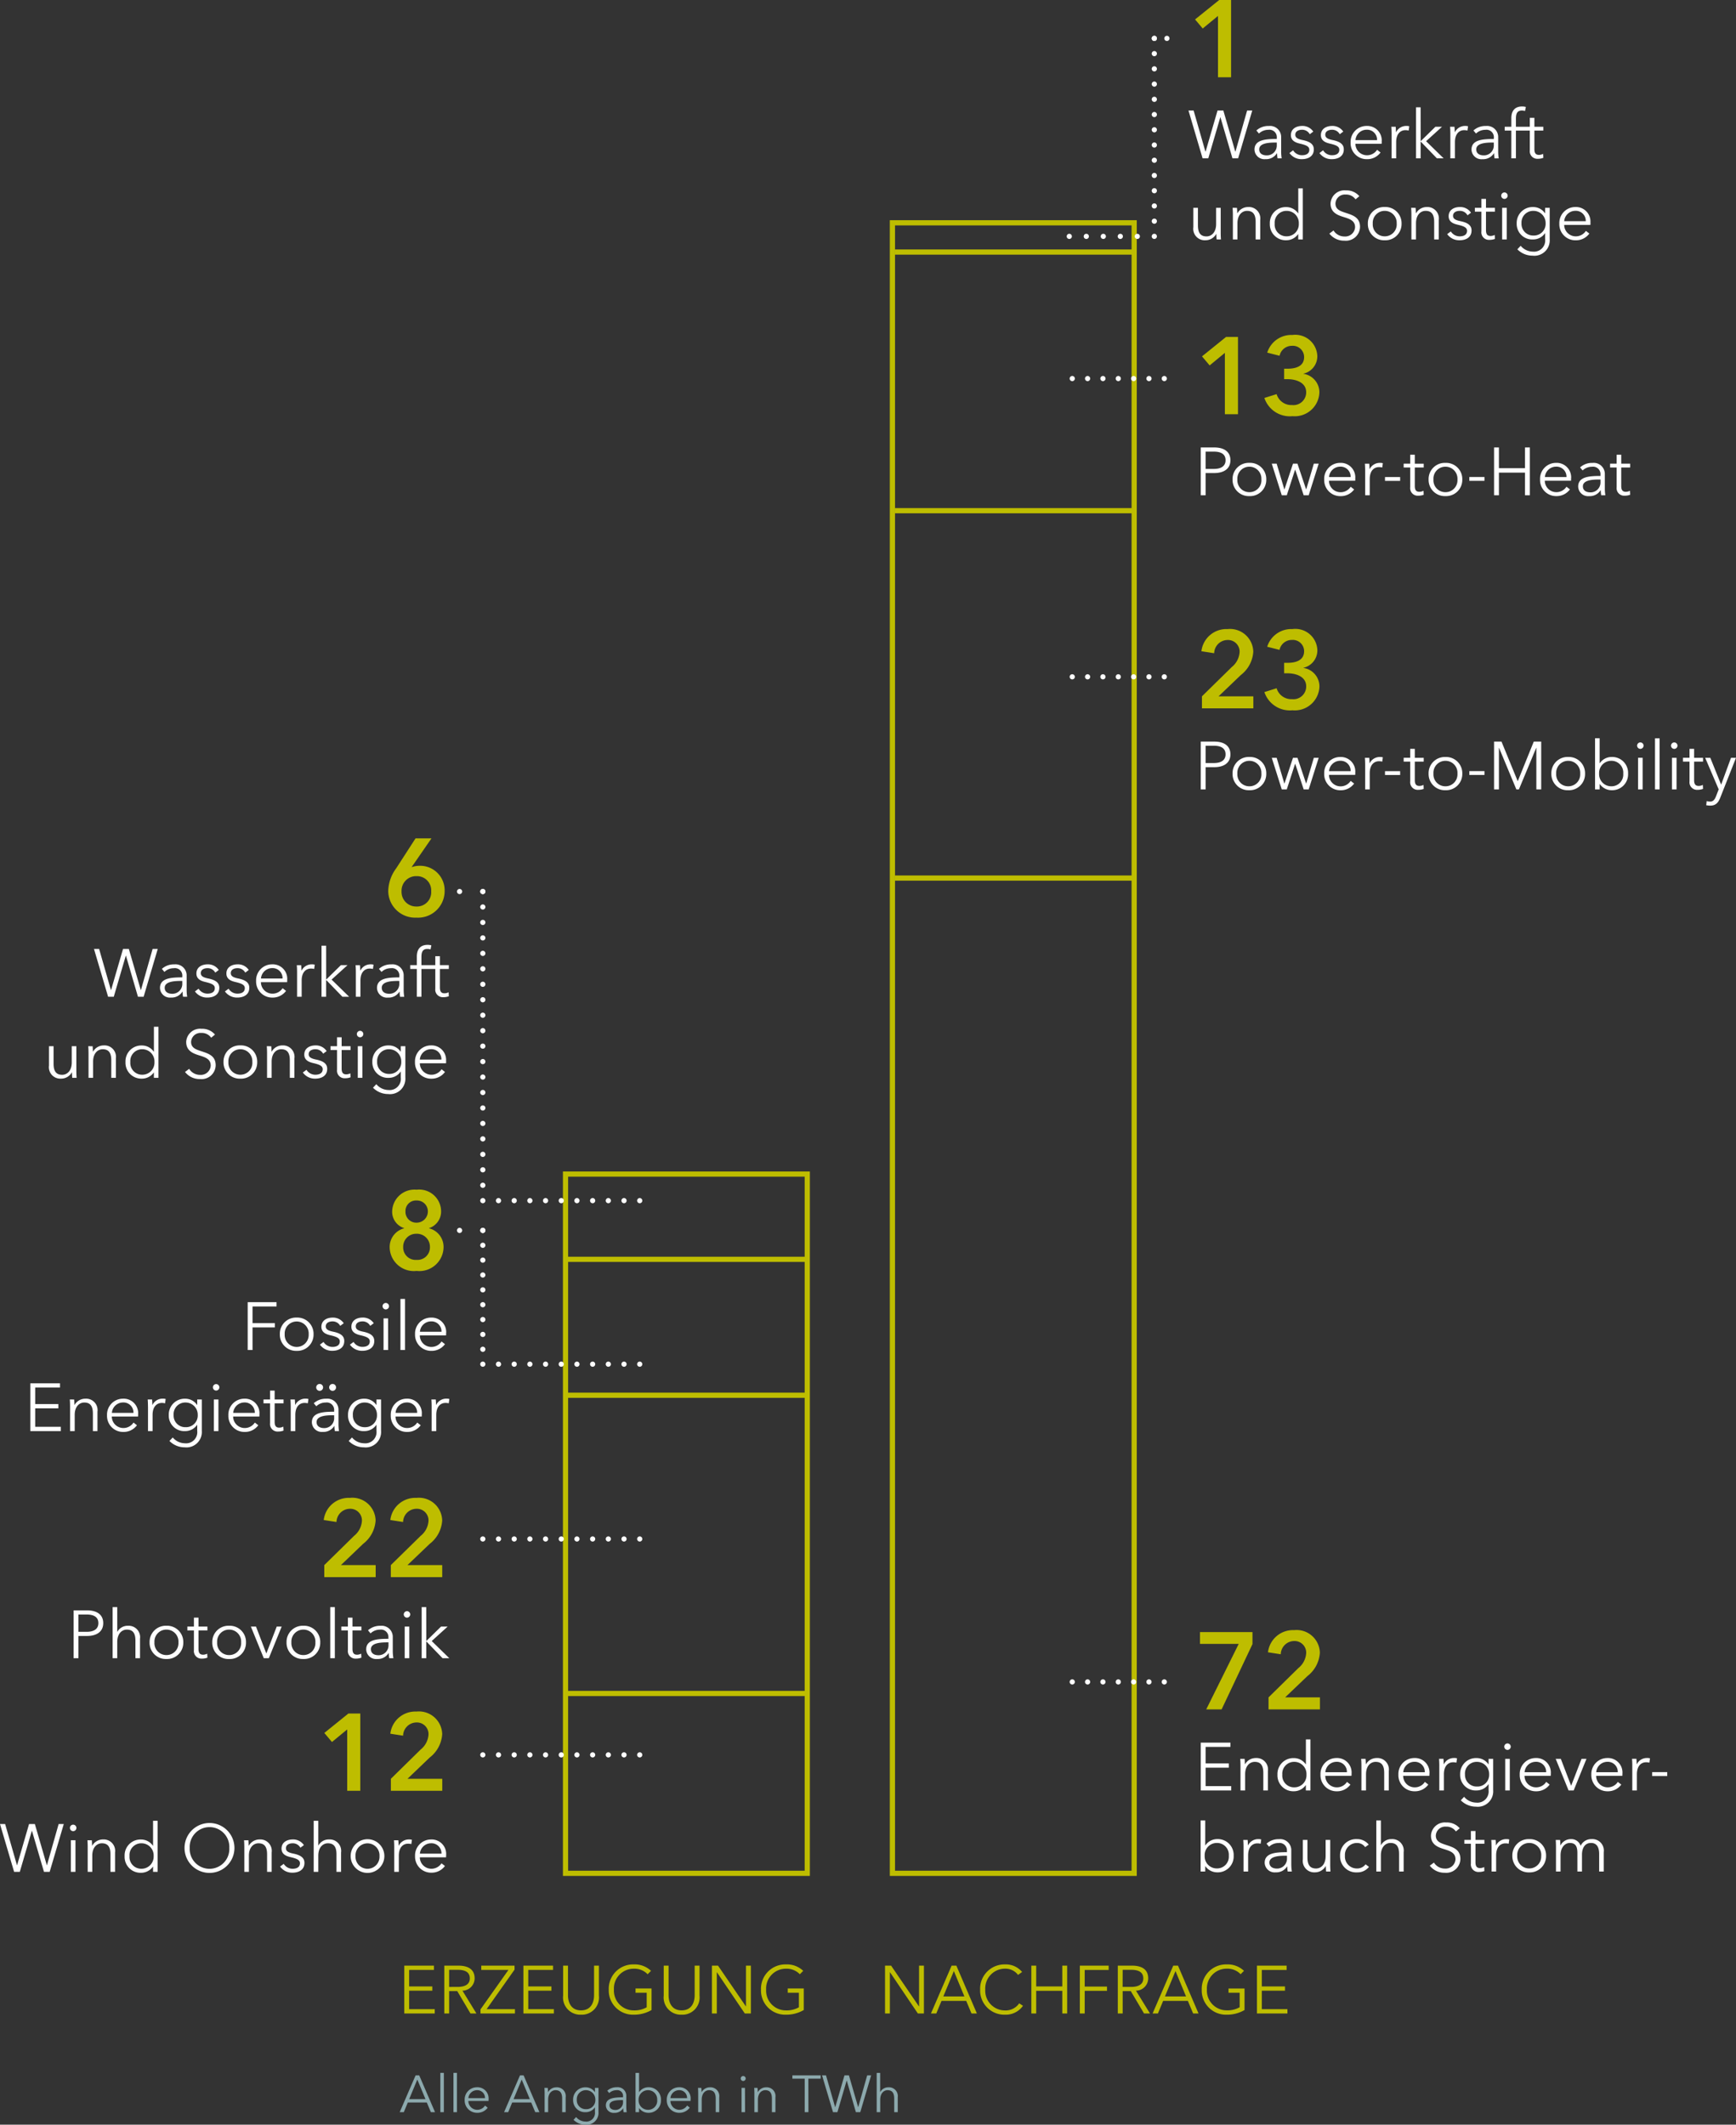 <svg xmlns="http://www.w3.org/2000/svg" xmlns:xlink="http://www.w3.org/1999/xlink" width="166.973" height="204.343" viewBox="0 0 166.973 204.343">
  <rect x="0" y="0" width="166.973" height="204.343" fill="#333333" stroke="none"/>
  <defs>
    <clipPath id="clip-path">
      <path id="Pfad_1250" data-name="Pfad 1250" d="M0,0H166.973V-204.343H0Z" fill="none"/>
    </clipPath>
  </defs>
  <g id="Gruppe_890" data-name="Gruppe 890" transform="translate(0 204.343)">
    <g id="Gruppe_850" data-name="Gruppe 850" clip-path="url(#clip-path)">
      <g id="Gruppe_837" data-name="Gruppe 837" transform="translate(39.223 -2.13)">
        <path id="Pfad_1237" data-name="Pfad 1237" d="M0,0H1.83l.39.93h.4L1.1-2.609H.75L-.78.93h.395ZM.915-2.21,1.7-.329H.135Zm2.554-.64H3.13V.93h.339Zm1.26,0H4.39V.93h.339Zm1.1,2.431a.83.83,0,0,1,.821-.766.738.738,0,0,1,.775.766ZM7.77-.31A1.072,1.072,0,0,0,6.65-1.469,1.181,1.181,0,0,0,5.47-.24,1.188,1.188,0,0,0,6.68.99,1.22,1.22,0,0,0,7.685.5L7.43.295A.887.887,0,0,1,6.68.7.854.854,0,0,1,5.825-.15H7.764A1.566,1.566,0,0,0,7.77-.31M10.04,0h1.83l.39.93h.4L11.14-2.609h-.35L9.26.93h.395Zm.915-2.21.78,1.881h-1.56Zm2.185.8c.015.16.02.39.02.515V.93H13.5V-.27c0-.625.351-.915.711-.915.49,0,.635.33.635.82V.93h.339V-.5a.846.846,0,0,0-.889-.964.914.914,0,0,0-.8.459h-.009c0-.1-.01-.275-.02-.4Zm2.8,3.071a1.578,1.578,0,0,0,1.125.469A1.138,1.138,0,0,0,18.339.91V-1.41H18V-1h-.01a1.049,1.049,0,0,0-.885-.464A1.173,1.173,0,0,0,15.9-.26,1.146,1.146,0,0,0,17.1.93,1.065,1.065,0,0,0,17.99.471H18V.91a.83.83,0,0,1-.915.921A1.186,1.186,0,0,1,16.19,1.4ZM16.254-.27a.864.864,0,0,1,.886-.915.9.9,0,0,1,.9.915.867.867,0,0,1-.9.911.861.861,0,0,1-.886-.911M20.7-.5c-.855,0-1.65.064-1.65.784a.734.734,0,0,0,.81.71.942.942,0,0,0,.85-.439h.01a2.332,2.332,0,0,0,.035.379h.3a3.207,3.207,0,0,1-.04-.525V-.619a.82.82,0,0,0-.909-.85,1.309,1.309,0,0,0-.92.334l.189.225a1,1,0,0,1,.7-.275.548.548,0,0,1,.625.606Zm0,.264v.175a.731.731,0,0,1-.75.776C19.685.711,19.4.6,19.4.265c0-.445.646-.5,1.2-.5Zm1.554.776A1.083,1.083,0,0,0,23.14.99,1.175,1.175,0,0,0,24.349-.24,1.175,1.175,0,0,0,23.14-1.469,1.064,1.064,0,0,0,22.254-1h-.01V-2.849h-.339V.93h.339V.536ZM23.99-.24A.868.868,0,0,1,23.1.7a.9.9,0,0,1-.9-.941.9.9,0,0,1,.9-.945.872.872,0,0,1,.885.945m1.279-.179a.829.829,0,0,1,.821-.766.738.738,0,0,1,.775.766Zm1.94.109A1.071,1.071,0,0,0,26.09-1.469,1.18,1.18,0,0,0,24.91-.24,1.187,1.187,0,0,0,26.12.99a1.217,1.217,0,0,0,1-.5l-.254-.2A.887.887,0,0,1,26.12.7a.855.855,0,0,1-.856-.851H27.2c0-.06,0-.115,0-.16m.711-1.1c.015.16.02.39.02.515V.93h.339V-.27c0-.625.35-.915.711-.915.49,0,.635.33.635.82V.93h.339V-.5a.846.846,0,0,0-.889-.964.913.913,0,0,0-.8.459h-.01c0-.1-.01-.275-.02-.4Zm4.519,0H32.1V.93h.339Zm.07-.9a.242.242,0,0,0-.239-.239.242.242,0,0,0-.24.239.243.243,0,0,0,.24.24.243.243,0,0,0,.239-.24m.816.9c.015.16.02.39.02.515V.93h.339V-.27c0-.625.35-.915.711-.915.49,0,.635.33.635.82V.93h.339V-.5a.846.846,0,0,0-.889-.964.912.912,0,0,0-.8.459h-.01c0-.1-.01-.275-.02-.4Zm5.209-.88h1.185v-.319H36.99v.319h1.185V.93h.359Zm1.7-.319h-.38L40.9.93h.42l.89-3.04h.01L43.1.93h.42l1.045-3.539h-.38L43.324.436h-.01L42.43-2.609H42L41.115.436H41.1Zm5.209,1.584V-2.849H45.1V.93h.339V-.27c0-.625.35-.915.711-.915.49,0,.635.33.635.82V.93h.339V-.5a.846.846,0,0,0-.889-.964.87.87,0,0,0-.786.444Z" fill="#8ca9ad"/>
      </g>
      <g id="Gruppe_838" data-name="Gruppe 838" transform="translate(7.369 -100.681)">
        <path id="Pfad_1238" data-name="Pfad 1238" d="M0,0C-.019-.208-.026-.507-.026-.669V-3.041H-.467v1.559c0,.813-.455,1.19-.923,1.19-.637,0-.826-.429-.826-1.065V-3.041h-.441v1.866A1.1,1.1,0,0,0-1.5.078a1.185,1.185,0,0,0,1.04-.6h.013c0,.129.013.357.026.519ZM1.119-3.041c.019.208.026.507.026.669V0h.441V-1.56c0-.812.455-1.189.923-1.189.637,0,.826.429.826,1.066V0h.441V-1.865A1.1,1.1,0,0,0,2.619-3.118a1.185,1.185,0,0,0-1.04.6H1.566c0-.13-.013-.358-.026-.52Zm6.3,2.528h.013V0h.441V-4.912H7.435v2.4H7.422a1.382,1.382,0,0,0-1.151-.6A1.527,1.527,0,0,0,4.7-1.521,1.528,1.528,0,0,0,6.271.078,1.4,1.4,0,0,0,7.422-.513M5.166-1.52A1.134,1.134,0,0,1,6.317-2.749,1.168,1.168,0,0,1,7.487-1.52,1.163,1.163,0,0,1,6.317-.3,1.128,1.128,0,0,1,5.166-1.52m8.143-2.639a1.6,1.6,0,0,0-1.3-.558,1.332,1.332,0,0,0-1.469,1.266c0,.832.623,1.1,1.235,1.287.585.182,1.124.345,1.124.988a.949.949,0,0,1-1.02.891,1.221,1.221,0,0,1-1.053-.579l-.4.3a1.776,1.776,0,0,0,1.449.682,1.358,1.358,0,0,0,1.5-1.325c0-.923-.714-1.131-1.364-1.346-.514-.169-1-.318-1-.9a.906.906,0,0,1,.982-.865,1.1,1.1,0,0,1,.949.462ZM17.37-1.52a1.559,1.559,0,0,0-1.624-1.6,1.558,1.558,0,0,0-1.618,1.6,1.558,1.558,0,0,0,1.618,1.6,1.559,1.559,0,0,0,1.624-1.6m-.467,0A1.144,1.144,0,0,1,15.746-.3,1.143,1.143,0,0,1,14.6-1.52a1.148,1.148,0,0,1,1.15-1.229A1.149,1.149,0,0,1,16.9-1.52m1.391-1.521c.019.208.026.507.026.669V0h.441V-1.56c0-.812.455-1.189.923-1.189.637,0,.826.429.826,1.066V0h.441V-1.865A1.1,1.1,0,0,0,19.8-3.118a1.185,1.185,0,0,0-1.04.6h-.013c0-.13-.013-.358-.026-.52Zm5.757.468a1.241,1.241,0,0,0-1.066-.545c-.552,0-1.084.265-1.084.883,0,.578.512.734.87.819.579.136.9.266.9.585,0,.4-.338.533-.715.533a1,1,0,0,1-.845-.475l-.35.26a1.419,1.419,0,0,0,1.2.591c.56,0,1.144-.246,1.144-.942,0-.474-.337-.741-1.053-.89-.5-.1-.728-.234-.728-.52,0-.338.325-.475.644-.475a.827.827,0,0,1,.748.429Zm2.3-.468h-.858V-3.9h-.441v.857h-.63v.37h.63v1.9a.724.724,0,0,0,.779.812,1.415,1.415,0,0,0,.52-.091l-.019-.383a.9.9,0,0,1-.384.1c-.266,0-.455-.1-.455-.559V-2.671h.858Zm1.137,0h-.441V0h.441Zm.091-1.17a.315.315,0,0,0-.311-.311.316.316,0,0,0-.312.311.316.316,0,0,0,.312.312.315.315,0,0,0,.311-.312m.93,5.16a2.045,2.045,0,0,0,1.462.611,1.48,1.48,0,0,0,1.65-1.586V-3.041H31.18v.526h-.013a1.362,1.362,0,0,0-1.15-.6,1.525,1.525,0,0,0-1.573,1.572A1.491,1.491,0,0,0,30.017,0a1.381,1.381,0,0,0,1.15-.6h.013v.571a1.078,1.078,0,0,1-1.189,1.2,1.544,1.544,0,0,1-1.164-.56Zm.4-2.508a1.122,1.122,0,0,1,1.15-1.19,1.169,1.169,0,0,1,1.17,1.19,1.126,1.126,0,0,1-1.17,1.183,1.117,1.117,0,0,1-1.15-1.183m4.107-.195a1.077,1.077,0,0,1,1.066-1,.959.959,0,0,1,1.007,1Zm2.521.143a1.393,1.393,0,0,0-1.455-1.507,1.535,1.535,0,0,0-1.534,1.6,1.544,1.544,0,0,0,1.573,1.6A1.585,1.585,0,0,0,35.43-.565L35.1-.825a1.153,1.153,0,0,1-.975.527A1.11,1.11,0,0,1,33.012-1.4h2.521c.007-.077.007-.149.007-.207" fill="#fff"/>
      </g>
      <g id="Gruppe_839" data-name="Gruppe 839" transform="translate(9.533 -113.079)">
        <path id="Pfad_1239" data-name="Pfad 1239" d="M0,0H-.494L.864,4.6H1.41L2.567.649H2.58L3.736,4.6h.546L5.64,0H5.146L4.022,3.958H4.009L2.859,0H2.3L1.15,3.958H1.137ZM8,2.736c-1.112,0-2.145.084-2.145,1.02a.954.954,0,0,0,1.052.922,1.224,1.224,0,0,0,1.106-.571h.013a3.022,3.022,0,0,0,.045.493h.4a4.108,4.108,0,0,1-.052-.682V2.586a1.067,1.067,0,0,0-1.182-1.1,1.7,1.7,0,0,0-1.2.434l.246.293a1.293,1.293,0,0,1,.9-.358A.712.712,0,0,1,8,2.638Zm0,.343v.228a.95.95,0,0,1-.976,1.008c-.344,0-.715-.143-.715-.579,0-.578.839-.657,1.561-.657Zm3.508-1.052a1.239,1.239,0,0,0-1.065-.545c-.553,0-1.085.266-1.085.883,0,.578.513.734.87.819.579.136.9.266.9.585,0,.4-.338.533-.715.533a1.007,1.007,0,0,1-.845-.475l-.35.261a1.418,1.418,0,0,0,1.2.59c.559,0,1.143-.246,1.143-.942,0-.474-.337-.741-1.052-.89-.5-.1-.729-.234-.729-.52,0-.338.326-.475.644-.475a.827.827,0,0,1,.748.429Zm2.885,0a1.238,1.238,0,0,0-1.065-.545c-.553,0-1.085.266-1.085.883,0,.578.513.734.87.819.579.136.9.266.9.585,0,.4-.338.533-.716.533a1,1,0,0,1-.844-.475l-.351.261a1.418,1.418,0,0,0,1.2.59c.559,0,1.143-.246,1.143-.942,0-.474-.337-.741-1.052-.89-.5-.1-.728-.234-.728-.52,0-.338.325-.475.643-.475a.825.825,0,0,1,.748.429Zm1.176.819a1.078,1.078,0,0,1,1.067-1,.959.959,0,0,1,1.007,1Zm2.522.143a1.393,1.393,0,0,0-1.455-1.507A1.535,1.535,0,0,0,15.1,3.08a1.544,1.544,0,0,0,1.573,1.6,1.585,1.585,0,0,0,1.306-.643l-.331-.26a1.153,1.153,0,0,1-.975.527A1.11,1.11,0,0,1,15.563,3.2h2.521c.007-.077.007-.149.007-.207m.949-.761V4.6h.442V3.041c0-.813.422-1.151.89-1.151a1.2,1.2,0,0,1,.312.039l.058-.415a1.034,1.034,0,0,0-.292-.032,1.082,1.082,0,0,0-.975.6h-.013c0-.13-.013-.357-.026-.52h-.422c.02.208.026.507.026.669m2.794-2.54h-.441V4.6h.441V3h.019L23.4,4.6h.65L22.36,2.95l1.534-1.39h-.637l-1.4,1.371h-.019Zm2.86,2.54V4.6h.441V3.041c0-.813.423-1.151.89-1.151a1.2,1.2,0,0,1,.312.039l.059-.415a1.037,1.037,0,0,0-.293-.032,1.082,1.082,0,0,0-.974.6h-.013c0-.13-.013-.357-.026-.52h-.422c.02.208.026.507.026.669m4.179.508c-1.112,0-2.145.084-2.145,1.02a.954.954,0,0,0,1.052.922,1.224,1.224,0,0,0,1.106-.571H28.9a3.02,3.02,0,0,0,.046.493h.4a4.108,4.108,0,0,1-.052-.682V2.586a1.067,1.067,0,0,0-1.183-1.1,1.7,1.7,0,0,0-1.195.434l.246.293a1.293,1.293,0,0,1,.9-.358.712.712,0,0,1,.813.787Zm0,.343v.228A.951.951,0,0,1,27.9,4.315c-.344,0-.715-.143-.715-.579,0-.578.839-.657,1.561-.657ZM31.712,1.56H31V.779c0-.442.1-.78.572-.78a1.074,1.074,0,0,1,.305.046l.078-.39a1.412,1.412,0,0,0-.364-.045c-.695,0-1.032.428-1.032,1.117V1.56h-.637v.369h.637V4.6H31V1.929h.715Zm1.923,0h-.858V.7h-.441V1.56h-.63v.369h.63v1.9a.724.724,0,0,0,.779.812,1.415,1.415,0,0,0,.52-.091l-.019-.382a.913.913,0,0,1-.384.1c-.266,0-.455-.1-.455-.559V1.929h.858Z" fill="#fff"/>
      </g>
      <g id="Gruppe_840" data-name="Gruppe 840" transform="translate(39.966 -123.709)">
        <path id="Pfad_1240" data-name="Pfad 1240" d="M0,0-1.858,2.876A3.808,3.808,0,0,0-2.624,5.07,2.587,2.587,0,0,0,.095,7.621,2.558,2.558,0,0,0,2.8,5.018,2.352,2.352,0,0,0,.431,2.635a2.339,2.339,0,0,0-.788.126L-.368,2.75,1.533,0ZM-1.344,5.1A1.4,1.4,0,0,1,.1,3.631a1.368,1.368,0,0,1,1.407,1.45A1.372,1.372,0,0,1,.084,6.551,1.4,1.4,0,0,1-1.344,5.1" fill="#bebd00"/>
      </g>
      <g id="Gruppe_841" data-name="Gruppe 841" transform="translate(7.077 -44.864)">
        <path id="Pfad_1241" data-name="Pfad 1241" d="M0,0H.467V-2.138h.819c.936,0,1.566-.409,1.566-1.234S2.235-4.6,1.3-4.6H0ZM.467-4.2H1.26c.709,0,1.125.26,1.125.826,0,.546-.4.838-1.125.838H.467ZM4.2-2.541V-4.912H3.756V0H4.2V-1.56c0-.812.455-1.189.923-1.189.638,0,.826.429.826,1.066V0h.441V-1.865A1.1,1.1,0,0,0,5.231-3.118a1.131,1.131,0,0,0-1.021.577ZM10.553-1.52a1.559,1.559,0,0,0-1.625-1.6,1.557,1.557,0,0,0-1.617,1.6A1.558,1.558,0,0,0,8.928.078a1.56,1.56,0,0,0,1.625-1.6m-.467,0A1.145,1.145,0,0,1,8.928-.3,1.143,1.143,0,0,1,7.778-1.52a1.148,1.148,0,0,1,1.15-1.229A1.15,1.15,0,0,1,10.086-1.52m2.787-1.521h-.858V-3.9h-.441v.857h-.631v.37h.631v1.9a.724.724,0,0,0,.779.812,1.419,1.419,0,0,0,.52-.091l-.02-.383a.9.9,0,0,1-.383.1c-.267,0-.455-.1-.455-.559V-2.671h.858Zm3.71,1.521a1.559,1.559,0,0,0-1.624-1.6,1.557,1.557,0,0,0-1.618,1.6,1.558,1.558,0,0,0,1.618,1.6,1.559,1.559,0,0,0,1.624-1.6m-.467,0A1.144,1.144,0,0,1,14.959-.3,1.143,1.143,0,0,1,13.808-1.52a1.149,1.149,0,0,1,1.151-1.229A1.149,1.149,0,0,1,16.116-1.52m3.9-1.521H19.54L18.546-.467h-.013l-.987-2.574h-.494L18.293,0h.487ZM23.725-1.52a1.559,1.559,0,0,0-1.624-1.6,1.557,1.557,0,0,0-1.618,1.6A1.558,1.558,0,0,0,22.1.078a1.559,1.559,0,0,0,1.624-1.6m-.467,0A1.145,1.145,0,0,1,22.1-.3,1.143,1.143,0,0,1,20.95-1.52,1.149,1.149,0,0,1,22.1-2.749,1.15,1.15,0,0,1,23.258-1.52m1.871-3.393h-.441V0h.441Zm2.553,1.872h-.857V-3.9h-.441v.857h-.631v.37h.631v1.9a.724.724,0,0,0,.779.812,1.41,1.41,0,0,0,.519-.091l-.019-.383a.9.9,0,0,1-.383.1c-.267,0-.455-.1-.455-.559V-2.671h.857Zm2.607,1.177c-1.112,0-2.144.084-2.144,1.02A.953.953,0,0,0,29.2.078a1.224,1.224,0,0,0,1.1-.571h.013A3.136,3.136,0,0,0,30.36,0h.4A4.219,4.219,0,0,1,30.7-.682V-2.014a1.066,1.066,0,0,0-1.182-1.1,1.708,1.708,0,0,0-1.2.434l.247.293a1.291,1.291,0,0,1,.9-.358.712.712,0,0,1,.813.787Zm0,.343v.228a.95.95,0,0,1-.975,1.008c-.345,0-.715-.143-.715-.579,0-.579.838-.657,1.56-.657Zm2-1.52h-.441V0h.441Zm.091-1.17a.316.316,0,0,0-.312-.311.316.316,0,0,0-.311.311.316.316,0,0,0,.311.312.316.316,0,0,0,.312-.312m1.54-.7H33.48V0h.441V-1.6h.019L35.487,0h.65l-1.69-1.65,1.534-1.391h-.637l-1.4,1.372h-.019Z" fill="#fff"/>
      </g>
      <g id="Gruppe_842" data-name="Gruppe 842" transform="translate(31.19 -52.662)">
        <path id="Pfad_1242" data-name="Pfad 1242" d="M0,0H4.944V-1.154H1.6L3.737-3.2a3.072,3.072,0,0,0,1.2-2.247A2.24,2.24,0,0,0,2.457-7.621,2.415,2.415,0,0,0-.052-5.49L1.176-5.3a1.3,1.3,0,0,1,1.26-1.271A1.119,1.119,0,0,1,3.622-5.427a2.007,2.007,0,0,1-.756,1.459L0-1.154ZM6.4,0h4.943V-1.154H8L10.141-3.2a3.072,3.072,0,0,0,1.2-2.247A2.24,2.24,0,0,0,8.861-7.621,2.417,2.417,0,0,0,6.351-5.49L7.58-5.3A1.3,1.3,0,0,1,8.84-6.572a1.119,1.119,0,0,1,1.186,1.145A2.007,2.007,0,0,1,9.27-3.968L6.4-1.154Z" fill="#bebd00"/>
      </g>
      <g id="Gruppe_843" data-name="Gruppe 843" transform="translate(0.494 -28.913)">
        <path id="Pfad_1243" data-name="Pfad 1243" d="M0,0H-.494L.864,4.6H1.41L2.567.649H2.58L3.736,4.6h.546L5.64,0H5.146L4.022,3.958H4.009L2.859,0H2.3L1.15,3.958H1.137ZM6.764,1.559H6.323V4.6h.441ZM6.855.39a.312.312,0,1,0-.623,0,.312.312,0,0,0,.623,0m1.06,1.169c.02.208.026.507.026.669V4.6h.441V3.041c0-.813.455-1.19.923-1.19.638,0,.826.429.826,1.066V4.6h.441V2.735A1.1,1.1,0,0,0,9.416,1.482a1.185,1.185,0,0,0-1.04.6H8.363c0-.13-.013-.357-.026-.52Zm6.3,2.529h.013V4.6h.441V-.312h-.441v2.4h-.013a1.382,1.382,0,0,0-1.151-.6,1.527,1.527,0,0,0-1.572,1.6,1.528,1.528,0,0,0,1.572,1.6,1.4,1.4,0,0,0,1.151-.59M11.963,3.08a1.134,1.134,0,0,1,1.151-1.229,1.168,1.168,0,0,1,1.17,1.229A1.163,1.163,0,0,1,13.114,4.3,1.128,1.128,0,0,1,11.963,3.08M22.055,2.3a2.4,2.4,0,1,0-4.8,0,2.4,2.4,0,1,0,4.8,0m-.493,0a1.907,1.907,0,1,1-3.809,0,1.907,1.907,0,1,1,3.809,0m1.417-.741c.019.208.026.507.026.669V4.6h.441V3.041c0-.813.455-1.19.923-1.19.637,0,.826.429.826,1.066V4.6h.441V2.735a1.1,1.1,0,0,0-1.157-1.253,1.185,1.185,0,0,0-1.04.6h-.013c0-.13-.013-.357-.026-.52Zm5.757.468a1.241,1.241,0,0,0-1.066-.545c-.553,0-1.085.266-1.085.883,0,.578.513.734.871.819.578.136.9.266.9.585,0,.4-.338.533-.715.533a1,1,0,0,1-.845-.475l-.351.261a1.418,1.418,0,0,0,1.2.59c.559,0,1.143-.246,1.143-.942,0-.474-.337-.741-1.052-.89-.5-.1-.728-.234-.728-.52,0-.338.325-.475.644-.475a.825.825,0,0,1,.747.429Zm1.384.032V-.312h-.442V4.6h.442V3.041c0-.813.455-1.19.923-1.19.637,0,.826.429.826,1.066V4.6h.441V2.735a1.1,1.1,0,0,0-1.157-1.253,1.13,1.13,0,0,0-1.02.577ZM36.475,3.08a1.621,1.621,0,0,0-3.242,0,1.621,1.621,0,0,0,3.242,0m-.467,0a1.156,1.156,0,1,1-2.308,0,1.156,1.156,0,1,1,2.308,0m1.417-.852V4.6h.441V3.041c0-.813.422-1.151.89-1.151a1.2,1.2,0,0,1,.312.039l.058-.415a1.03,1.03,0,0,0-.292-.032,1.082,1.082,0,0,0-.975.6h-.013c0-.13-.013-.357-.026-.52H37.4c.019.208.026.507.026.669m2.468.618a1.078,1.078,0,0,1,1.066-1,.96.96,0,0,1,1.008,1Zm2.522.143a1.393,1.393,0,0,0-1.456-1.507,1.535,1.535,0,0,0-1.533,1.6A1.543,1.543,0,0,0,41,4.678,1.582,1.582,0,0,0,42.3,4.035l-.33-.26A1.153,1.153,0,0,1,41,4.3,1.109,1.109,0,0,1,39.887,3.2h2.521c.007-.077.007-.149.007-.207" fill="#fff"/>
      </g>
      <g id="Gruppe_844" data-name="Gruppe 844" transform="translate(33.395 -32.111)">
        <path id="Pfad_1244" data-name="Pfad 1244" d="M0,0H1.259V-7.432H.115L-2.2-5.563l.735.871L0-5.9ZM4.2,0H9.143V-1.154H5.8L7.937-3.2a3.074,3.074,0,0,0,1.2-2.247A2.24,2.24,0,0,0,6.656-7.621,2.416,2.416,0,0,0,4.147-5.49L5.375-5.3a1.3,1.3,0,0,1,1.26-1.271A1.119,1.119,0,0,1,7.821-5.427a2.007,2.007,0,0,1-.756,1.459L4.2-1.154Z" fill="#bebd00"/>
      </g>
      <g id="Gruppe_845" data-name="Gruppe 845" transform="translate(3.385 -68.894)">
        <path id="Pfad_1245" data-name="Pfad 1245" d="M0,0H2.229V-.409H0V-2H2.385V-2.41H-.467v4.6h2.93V1.775H0ZM3.328-.851c.02.208.026.507.026.669V2.19H3.8V.63c0-.812.455-1.189.923-1.189.637,0,.826.429.826,1.066V2.19h.441V.325A1.1,1.1,0,0,0,4.829-.928a1.185,1.185,0,0,0-1.04.6H3.776c0-.13-.013-.358-.026-.52ZM7.376.436a1.077,1.077,0,0,1,1.066-1,.96.96,0,0,1,1.008,1ZM9.9.579A1.393,1.393,0,0,0,8.442-.928,1.534,1.534,0,0,0,6.909.67a1.543,1.543,0,0,0,1.572,1.6,1.584,1.584,0,0,0,1.306-.643l-.331-.26a1.153,1.153,0,0,1-.975.527A1.11,1.11,0,0,1,7.369.786H9.891C9.9.709,9.9.637,9.9.579m.95-.761V2.19h.441V.63c0-.812.422-1.15.89-1.15a1.2,1.2,0,0,1,.312.039L12.549-.9a1.037,1.037,0,0,0-.293-.032,1.082,1.082,0,0,0-.975.6h-.013c0-.13-.013-.358-.026-.52h-.421c.019.208.026.507.026.669m2.066,3.321a2.045,2.045,0,0,0,1.462.611,1.48,1.48,0,0,0,1.65-1.586V-.851h-.441v.526h-.013a1.365,1.365,0,0,0-1.151-.6A1.525,1.525,0,0,0,12.848.644,1.49,1.49,0,0,0,14.42,2.19a1.381,1.381,0,0,0,1.151-.6h.013v.571a1.078,1.078,0,0,1-1.19,1.2,1.542,1.542,0,0,1-1.163-.56Zm.4-2.508a1.122,1.122,0,0,1,1.151-1.19,1.169,1.169,0,0,1,1.17,1.19,1.126,1.126,0,0,1-1.17,1.183A1.117,1.117,0,0,1,13.315.631M17.624-.851h-.441V2.19h.441Zm.091-1.17a.316.316,0,0,0-.312-.311.315.315,0,0,0-.311.311.315.315,0,0,0,.311.312.316.316,0,0,0,.312-.312M19.047.436a1.078,1.078,0,0,1,1.066-1,.96.96,0,0,1,1.008,1Zm2.521.143A1.393,1.393,0,0,0,20.113-.928,1.535,1.535,0,0,0,18.58.67a1.543,1.543,0,0,0,1.572,1.6,1.584,1.584,0,0,0,1.306-.643l-.331-.26a1.153,1.153,0,0,1-.975.527A1.11,1.11,0,0,1,19.04.786h2.522c.006-.077.006-.149.006-.207M23.888-.85h-.857v-.858h-.442V-.85h-.63v.369h.63v1.9a.725.725,0,0,0,.779.812,1.415,1.415,0,0,0,.52-.091l-.019-.383a.9.9,0,0,1-.384.1c-.266,0-.454-.1-.454-.559V-.481h.857Zm.69.668V2.19h.441V.63c0-.812.422-1.15.89-1.15a1.2,1.2,0,0,1,.312.039L26.28-.9a1.037,1.037,0,0,0-.293-.032,1.082,1.082,0,0,0-.975.6H25c0-.13-.013-.358-.026-.52h-.422c.019.208.026.507.026.669m4.178.508c-1.111,0-2.144.084-2.144,1.02a.953.953,0,0,0,1.052.922,1.223,1.223,0,0,0,1.1-.571h.013a3.021,3.021,0,0,0,.046.493h.4a4.219,4.219,0,0,1-.052-.682V.176a1.066,1.066,0,0,0-1.182-1.1,1.7,1.7,0,0,0-1.195.434L27.04-.2a1.293,1.293,0,0,1,.9-.358.712.712,0,0,1,.812.787Zm0,.343V.9A.95.95,0,0,1,27.781,1.9c-.344,0-.715-.143-.715-.579,0-.579.839-.657,1.56-.657ZM27.028-2.014a.332.332,0,0,0,.331.331.332.332,0,0,0,.331-.331.332.332,0,0,0-.331-.331.332.332,0,0,0-.331.331m1.247,0a.333.333,0,0,0,.332.331.333.333,0,0,0,.331-.331.333.333,0,0,0-.331-.331.333.333,0,0,0-.332.331m1.878,5.153a2.045,2.045,0,0,0,1.462.611,1.481,1.481,0,0,0,1.651-1.586V-.851h-.442v.526h-.013a1.364,1.364,0,0,0-1.15-.6A1.525,1.525,0,0,0,30.089.644,1.49,1.49,0,0,0,31.661,2.19a1.381,1.381,0,0,0,1.15-.6h.013v.571a1.078,1.078,0,0,1-1.189,1.2,1.544,1.544,0,0,1-1.164-.56Zm.4-2.508a1.122,1.122,0,0,1,1.15-1.19,1.169,1.169,0,0,1,1.17,1.19,1.126,1.126,0,0,1-1.17,1.183A1.117,1.117,0,0,1,30.556.631M34.663.436a1.077,1.077,0,0,1,1.066-1,.959.959,0,0,1,1.007,1Zm2.521.143A1.393,1.393,0,0,0,35.729-.928,1.534,1.534,0,0,0,34.2.67a1.543,1.543,0,0,0,1.572,1.6,1.585,1.585,0,0,0,1.306-.643l-.331-.26a1.153,1.153,0,0,1-.975.527A1.11,1.11,0,0,1,34.656.786h2.522c.006-.077.006-.149.006-.207m.95-.761V2.19h.441V.63c0-.812.422-1.15.89-1.15a1.2,1.2,0,0,1,.312.039L39.835-.9a1.034,1.034,0,0,0-.292-.032,1.082,1.082,0,0,0-.975.6h-.013c0-.13-.013-.358-.026-.52h-.421c.019.208.026.507.026.669" fill="#fff"/>
      </g>
      <g id="Gruppe_846" data-name="Gruppe 846" transform="translate(24.29 -76.68)">
        <path id="Pfad_1246" data-name="Pfad 1246" d="M0,0H2.145V-.409H0v-1.6H2.307v-.415H-.467v4.6H0ZM5.868.657a1.559,1.559,0,0,0-1.624-1.6A1.557,1.557,0,0,0,2.626.657a1.558,1.558,0,0,0,1.618,1.6A1.559,1.559,0,0,0,5.868.657M5.4.657a1.156,1.156,0,1,1-2.308,0A1.156,1.156,0,1,1,5.4.657M8.773-.4A1.239,1.239,0,0,0,7.708-.941c-.553,0-1.085.265-1.085.883,0,.578.512.734.87.819.579.136.9.266.9.585,0,.4-.338.533-.715.533A1.007,1.007,0,0,1,6.83,1.4l-.35.26a1.419,1.419,0,0,0,1.2.591c.559,0,1.143-.246,1.143-.942,0-.474-.337-.741-1.052-.89-.5-.1-.729-.234-.729-.52,0-.338.326-.475.644-.475a.827.827,0,0,1,.748.429Zm2.885,0a1.238,1.238,0,0,0-1.065-.545c-.553,0-1.085.265-1.085.883,0,.578.513.734.87.819.579.136.9.266.9.585,0,.4-.338.533-.716.533A1,1,0,0,1,9.716,1.4l-.351.26a1.419,1.419,0,0,0,1.2.591c.559,0,1.143-.246,1.143-.942,0-.474-.337-.741-1.052-.89-.5-.1-.728-.234-.728-.52,0-.338.325-.475.643-.475a.825.825,0,0,1,.748.429Zm1.378-.468H12.6V2.177h.441Zm.091-1.17a.316.316,0,0,0-.312-.311.316.316,0,0,0-.311.311.316.316,0,0,0,.311.312.316.316,0,0,0,.312-.312m1.54-.7h-.441V2.177h.441ZM16.1.423a1.077,1.077,0,0,1,1.066-1,.96.96,0,0,1,1.008,1Zm2.521.143A1.393,1.393,0,0,0,17.163-.941,1.534,1.534,0,0,0,15.63.657a1.543,1.543,0,0,0,1.572,1.6,1.585,1.585,0,0,0,1.306-.643l-.331-.26a1.153,1.153,0,0,1-.975.527A1.11,1.11,0,0,1,16.09.773h2.522c.006-.077.006-.149.006-.207" fill="#fff"/>
      </g>
      <g id="Gruppe_847" data-name="Gruppe 847" transform="translate(40.071 -89.922)">
        <path id="Pfad_1247" data-name="Pfad 1247" d="M0,0A2.146,2.146,0,0,0-2.351,2.068,1.643,1.643,0,0,0-1.2,3.695v.021A1.848,1.848,0,0,0-2.592,5.522,2.324,2.324,0,0,0,0,7.81,2.324,2.324,0,0,0,2.592,5.522,1.838,1.838,0,0,0,1.2,3.716V3.695a1.679,1.679,0,0,0,1.154-1.68A2.108,2.108,0,0,0,0,0M0,1.038A1.047,1.047,0,0,1,1.082,2.089,1.081,1.081,0,0,1,0,3.171,1.041,1.041,0,0,1-1.072,2.089,1.01,1.01,0,0,1,0,1.038m0,3.2A1.251,1.251,0,0,1,1.281,5.511,1.2,1.2,0,0,1,0,6.751a1.2,1.2,0,0,1-1.292-1.24A1.242,1.242,0,0,1,0,4.24" fill="#bebd00"/>
      </g>
      <g id="Gruppe_848" data-name="Gruppe 848" transform="translate(39.352 -12.885)">
        <path id="Pfad_1248" data-name="Pfad 1248" d="M0,0H2.229V-.409H0V-2H2.385V-2.41H-.467v4.6h2.93V1.775H0ZM3.847.039h.78L5.9,2.19h.572L5.128,0A1.193,1.193,0,0,0,6.3-1.182c0-.9-.663-1.228-1.573-1.228H3.38v4.6h.467Zm0-2.047h.832c.7,0,1.157.221,1.157.826,0,.546-.429.819-1.176.819H3.847Zm6.291-.4h-3.2V-2H9.553L6.863,1.8V2.19h3.314V1.775H7.454l2.684-3.8ZM11.457,0h2.229V-.409H11.457V-2h2.385V-2.41H10.99v4.6h2.93V1.775H11.457Zm5.076,2.307A1.652,1.652,0,0,0,18.254.475V-2.41h-.467V.423c0,.741-.318,1.469-1.254,1.469S15.278,1.164,15.278.423V-2.41h-.467V.475a1.653,1.653,0,0,0,1.722,1.832M23.265-1.91A2.276,2.276,0,0,0,21.6-2.527,2.34,2.34,0,0,0,19.2-.11a2.329,2.329,0,0,0,2.4,2.417,3.329,3.329,0,0,0,1.716-.448V-.214h-1.54V.195H22.85v1.4a2.382,2.382,0,0,1-1.242.3,1.9,1.9,0,0,1-1.911-2,1.9,1.9,0,0,1,1.911-2.009,1.753,1.753,0,0,1,1.332.534Zm2.944,4.217A1.653,1.653,0,0,0,27.931.475V-2.41h-.468V.423c0,.741-.318,1.469-1.254,1.469S24.954,1.164,24.954.423V-2.41h-.467V.475a1.653,1.653,0,0,0,1.722,1.832m3.5-4.717h-.584v4.6h.467V-1.768h.013L32.285,2.19h.584v-4.6H32.4V1.508h-.013Zm8.195.5a2.272,2.272,0,0,0-1.663-.617,2.341,2.341,0,0,0-2.4,2.417,2.329,2.329,0,0,0,2.4,2.417,3.325,3.325,0,0,0,1.715-.448V-.214h-1.54V.195h1.073v1.4a2.382,2.382,0,0,1-1.242.3,1.9,1.9,0,0,1-1.911-2,1.9,1.9,0,0,1,1.911-2.009,1.753,1.753,0,0,1,1.332.534Z" fill="#bebd00"/>
      </g>
      <g id="Gruppe_849" data-name="Gruppe 849" transform="translate(85.708 -15.295)">
        <path id="Pfad_1249" data-name="Pfad 1249" d="M0,0H-.584V4.6h.467V.643H-.1L2.574,4.6h.584V0H2.691V3.919H2.678ZM4.848,3.391H7.226L7.732,4.6h.52L6.277,0H5.822L3.834,4.6h.513ZM6.037.519,7.05,2.963H5.023ZM12.32,3.626a1.575,1.575,0,0,1-1.352.683A1.9,1.9,0,0,1,9.057,2.3,1.9,1.9,0,0,1,10.968.292a1.509,1.509,0,0,1,1.241.6L12.6.61a2.027,2.027,0,0,0-1.638-.727A2.34,2.34,0,0,0,8.564,2.3a2.329,2.329,0,0,0,2.4,2.417,2.014,2.014,0,0,0,1.722-.857Zm1.169.974h.467V2.423h2.509V4.6h.468V0h-.468V2H13.956V0h-.467Zm5.132-2.177h2.145V2.015H18.621V.415h2.307V0H18.154V4.6h.467Zm3.652.026h.78L24.327,4.6H24.9L23.553,2.41a1.192,1.192,0,0,0,1.176-1.182c0-.9-.662-1.228-1.572-1.228H21.806V4.6h.467Zm0-2.047H23.1c.695,0,1.157.221,1.157.826,0,.546-.429.819-1.177.819h-.812Zm3.892,2.989h2.378L29.05,4.6h.52L27.594,0H27.14L25.151,4.6h.514ZM27.354.519l1.014,2.444H26.34ZM33.942.5a2.276,2.276,0,0,0-1.663-.617,2.34,2.34,0,0,0-2.4,2.417,2.329,2.329,0,0,0,2.4,2.417,3.332,3.332,0,0,0,1.715-.447V2.2H32.455v.408h1.072V4a2.366,2.366,0,0,1-1.241.3,1.9,1.9,0,0,1-1.911-2A1.9,1.9,0,0,1,32.286.292a1.752,1.752,0,0,1,1.332.533Zm1.715,1.91h2.229V2H35.657V.415h2.385V0H35.19V4.6h2.93V4.185H35.657Z" fill="#bebd00"/>
      </g>
    </g>
    <path id="Pfad_1251" data-name="Pfad 1251" d="M109.087-24.174H85.835V-182.915h23.252Z" fill="none" stroke="#bebd00" stroke-width="0.5"/>
    <g id="Gruppe_851" data-name="Gruppe 851" transform="translate(86.056 -180.101)">
      <path id="Pfad_1252" data-name="Pfad 1252" d="M0,0H22.819" fill="none" stroke="#bebd00" stroke-width="0.5"/>
    </g>
    <g id="Gruppe_852" data-name="Gruppe 852" transform="translate(86.056 -155.226)">
      <path id="Pfad_1253" data-name="Pfad 1253" d="M0,0H22.819" fill="none" stroke="#bebd00" stroke-width="0.5"/>
    </g>
    <g id="Gruppe_853" data-name="Gruppe 853" transform="translate(86.056 -119.893)">
      <path id="Pfad_1254" data-name="Pfad 1254" d="M0,0H22.819" fill="none" stroke="#bebd00" stroke-width="0.5"/>
    </g>
    <path id="Pfad_1255" data-name="Pfad 1255" d="M77.645-24.174H54.393V-91.425H77.645Z" fill="none" stroke="#bebd00" stroke-width="0.5"/>
    <g id="Gruppe_854" data-name="Gruppe 854" transform="translate(54.615 -83.225)">
      <path id="Pfad_1256" data-name="Pfad 1256" d="M0,0H22.819" fill="none" stroke="#bebd00" stroke-width="0.5"/>
    </g>
    <g id="Gruppe_855" data-name="Gruppe 855" transform="translate(54.615 -70.153)">
      <path id="Pfad_1257" data-name="Pfad 1257" d="M0,0H22.819" fill="none" stroke="#bebd00" stroke-width="0.5"/>
    </g>
    <g id="Gruppe_856" data-name="Gruppe 856" transform="translate(54.615 -41.471)">
      <path id="Pfad_1258" data-name="Pfad 1258" d="M0,0H22.819" fill="none" stroke="#bebd00" stroke-width="0.5"/>
    </g>
    <g id="Gruppe_857" data-name="Gruppe 857" transform="translate(47.947 -35.566)">
      <path id="Pfad_1259" data-name="Pfad 1259" d="M0,0H12.827" fill="none" stroke="#fff" stroke-linecap="round" stroke-linejoin="round" stroke-width="0.5" stroke-dasharray="0 1.509"/>
    </g>
    <g id="Gruppe_858" data-name="Gruppe 858" transform="translate(46.438 -35.566)">
      <path id="Pfad_1260" data-name="Pfad 1260" d="M0,0H0M15.091,0h0" fill="none" stroke="#fff" stroke-linecap="round" stroke-linejoin="round" stroke-width="0.5"/>
    </g>
    <g id="Gruppe_859" data-name="Gruppe 859" transform="translate(47.947 -56.33)">
      <path id="Pfad_1261" data-name="Pfad 1261" d="M0,0H12.827" fill="none" stroke="#fff" stroke-linecap="round" stroke-linejoin="round" stroke-width="0.5" stroke-dasharray="0 1.509"/>
    </g>
    <g id="Gruppe_860" data-name="Gruppe 860" transform="translate(46.438 -56.33)">
      <path id="Pfad_1262" data-name="Pfad 1262" d="M0,0H0M15.091,0h0" fill="none" stroke="#fff" stroke-linecap="round" stroke-linejoin="round" stroke-width="0.5"/>
    </g>
    <g id="Gruppe_861" data-name="Gruppe 861" transform="translate(46.438 -86.006)">
      <path id="Pfad_1263" data-name="Pfad 1263" d="M0,0H-1.117" fill="none" stroke="#fff" stroke-linecap="round" stroke-linejoin="round" stroke-width="0.5" stroke-dasharray="0 2.234"/>
    </g>
    <g id="Gruppe_862" data-name="Gruppe 862" transform="translate(46.438 -84.577)">
      <path id="Pfad_1264" data-name="Pfad 1264" d="M0,0V10.72" fill="none" stroke="#fff" stroke-linecap="round" stroke-linejoin="round" stroke-width="0.5" stroke-dasharray="0 1.429"/>
    </g>
    <g id="Gruppe_863" data-name="Gruppe 863" transform="translate(47.947 -73.142)">
      <path id="Pfad_1265" data-name="Pfad 1265" d="M0,0H12.827" fill="none" stroke="#fff" stroke-linecap="round" stroke-linejoin="round" stroke-width="0.5" stroke-dasharray="0 1.509"/>
    </g>
    <g id="Gruppe_864" data-name="Gruppe 864" transform="translate(44.204 -86.006)">
      <path id="Pfad_1266" data-name="Pfad 1266" d="M0,0H0M2.234,0h0m0,12.864h0m15.091,0h0" fill="none" stroke="#fff" stroke-linecap="round" stroke-linejoin="round" stroke-width="0.5"/>
    </g>
    <g id="Gruppe_865" data-name="Gruppe 865" transform="translate(46.438 -118.599)">
      <path id="Pfad_1267" data-name="Pfad 1267" d="M0,0H-1.117" fill="none" stroke="#fff" stroke-linecap="round" stroke-linejoin="round" stroke-width="0.5" stroke-dasharray="0 2.234"/>
    </g>
    <g id="Gruppe_866" data-name="Gruppe 866" transform="translate(46.438 -117.113)">
      <path id="Pfad_1268" data-name="Pfad 1268" d="M0,0V27.5" fill="none" stroke="#fff" stroke-linecap="round" stroke-linejoin="round" stroke-width="0.5" stroke-dasharray="0 1.487"/>
    </g>
    <g id="Gruppe_867" data-name="Gruppe 867" transform="translate(47.947 -88.869)">
      <path id="Pfad_1269" data-name="Pfad 1269" d="M0,0H12.827" fill="none" stroke="#fff" stroke-linecap="round" stroke-linejoin="round" stroke-width="0.5" stroke-dasharray="0 1.509"/>
    </g>
    <g id="Gruppe_868" data-name="Gruppe 868" transform="translate(44.204 -118.599)">
      <path id="Pfad_1270" data-name="Pfad 1270" d="M0,0H0M2.234,0h0m0,29.73h0m15.091,0h0" fill="none" stroke="#fff" stroke-linecap="round" stroke-linejoin="round" stroke-width="0.5"/>
    </g>
    <g id="Gruppe_878" data-name="Gruppe 878" clip-path="url(#clip-path)">
      <g id="Gruppe_869" data-name="Gruppe 869" transform="translate(115.934 -24.858)">
        <path id="Pfad_1271" data-name="Pfad 1271" d="M0,0A1.4,1.4,0,0,0,1.151.591a1.528,1.528,0,0,0,1.572-1.6,1.528,1.528,0,0,0-1.572-1.6A1.383,1.383,0,0,0,0-2H-.013V-4.4H-.454V.513h.441V0ZM2.256-1.008A1.129,1.129,0,0,1,1.105.215,1.163,1.163,0,0,1-.065-1.008a1.168,1.168,0,0,1,1.17-1.228A1.133,1.133,0,0,1,2.256-1.008m1.416-.851V.513h.442v-1.56c0-.812.422-1.15.89-1.15a1.16,1.16,0,0,1,.312.039l.058-.415a1.033,1.033,0,0,0-.292-.033,1.084,1.084,0,0,0-.975.6H4.094c0-.13-.013-.357-.026-.519H3.646c.02.208.026.506.026.669m4.179.507c-1.112,0-2.145.085-2.145,1.02A.955.955,0,0,0,6.759.591,1.224,1.224,0,0,0,7.864.019h.013a3.044,3.044,0,0,0,.045.494h.4A4.232,4.232,0,0,1,8.266-.17V-1.5a1.067,1.067,0,0,0-1.182-1.1,1.7,1.7,0,0,0-1.2.435l.247.293a1.291,1.291,0,0,1,.9-.358.712.712,0,0,1,.813.787Zm0,.344v.227A.951.951,0,0,1,6.876.228c-.345,0-.715-.144-.715-.579,0-.579.838-.657,1.56-.657ZM12.035.513c-.019-.208-.026-.507-.026-.67V-2.529h-.441v1.56c0,.813-.455,1.19-.923,1.19-.637,0-.826-.429-.826-1.066V-2.528H9.378V-.663A1.1,1.1,0,0,0,10.534.591a1.189,1.189,0,0,0,1.041-.6h.013c0,.129.013.356.026.519ZM15.713-2.08a1.43,1.43,0,0,0-1.13-.526,1.541,1.541,0,0,0-1.624,1.6,1.541,1.541,0,0,0,1.624,1.6A1.415,1.415,0,0,0,15.739.065l-.331-.247a.982.982,0,0,1-.825.4,1.141,1.141,0,0,1-1.157-1.223,1.147,1.147,0,0,1,1.163-1.228.927.927,0,0,1,.78.4Zm1.17.052V-4.4h-.441V.513h.441v-1.56c0-.812.455-1.189.923-1.189.637,0,.826.429.826,1.066V.513h.441V-1.352a1.1,1.1,0,0,0-1.156-1.254,1.132,1.132,0,0,0-1.021.578Zm7.584-1.618a1.6,1.6,0,0,0-1.3-.558A1.332,1.332,0,0,0,21.7-2.938c0,.832.623,1.1,1.234,1.287.586.182,1.125.345,1.125.988a.949.949,0,0,1-1.021.891,1.221,1.221,0,0,1-1.052-.579l-.4.3A1.776,1.776,0,0,0,23.031.63a1.358,1.358,0,0,0,1.5-1.325c0-.923-.714-1.131-1.364-1.346-.514-.169-1-.318-1-.9a.906.906,0,0,1,.982-.865,1.1,1.1,0,0,1,.949.462Zm2.372,1.118h-.858v-.858H25.54v.858h-.63v.37h.63v1.9a.724.724,0,0,0,.779.812,1.44,1.44,0,0,0,.52-.091l-.02-.383a.9.9,0,0,1-.383.1c-.267,0-.455-.1-.455-.56V-2.158h.858Zm.689.669V.513h.441v-1.56c0-.812.423-1.15.891-1.15a1.16,1.16,0,0,1,.312.039l.058-.415a1.033,1.033,0,0,0-.292-.033,1.084,1.084,0,0,0-.975.6H27.95c0-.13-.013-.357-.026-.519H27.5c.02.208.026.506.026.669m5.244.851a1.559,1.559,0,0,0-1.624-1.6,1.558,1.558,0,0,0-1.618,1.6,1.558,1.558,0,0,0,1.618,1.6,1.56,1.56,0,0,0,1.624-1.6m-.467,0A1.145,1.145,0,0,1,31.148.215,1.143,1.143,0,0,1,30-1.008a1.148,1.148,0,0,1,1.151-1.228,1.15,1.15,0,0,1,1.157,1.228m1.851-1h-.013c0-.13-.013-.357-.026-.519h-.422c.02.207.026.506.026.669V.513h.441v-1.56c0-.812.462-1.189.885-1.189.591,0,.734.383.734.975V.513h.441V-1.105c0-.566.228-1.131.865-1.131.572,0,.787.429.787,1.066V.513h.441V-1.352a1.1,1.1,0,0,0-1.156-1.254,1.124,1.124,0,0,0-1.066.643.939.939,0,0,0-.936-.643,1.124,1.124,0,0,0-1,.6" fill="#fff"/>
      </g>
      <g id="Gruppe_870" data-name="Gruppe 870" transform="translate(115.96 -34.334)">
        <path id="Pfad_1272" data-name="Pfad 1272" d="M0,0H2.229V-.409H0V-2H2.385V-2.41H-.467v4.6h2.93V1.775H0ZM3.328-.851c.02.208.026.507.026.669V2.19H3.8V.63c0-.812.455-1.189.923-1.189.637,0,.826.429.826,1.066V2.19h.441V.325A1.1,1.1,0,0,0,4.829-.928a1.185,1.185,0,0,0-1.04.6H3.776c0-.13-.013-.358-.026-.52Zm6.3,2.528h.013V2.19h.441V-2.722H9.645v2.4H9.632a1.384,1.384,0,0,0-1.151-.6A1.527,1.527,0,0,0,6.909.669a1.528,1.528,0,0,0,1.572,1.6,1.405,1.405,0,0,0,1.151-.591M7.376.67A1.133,1.133,0,0,1,8.526-.559,1.167,1.167,0,0,1,9.7.67a1.162,1.162,0,0,1-1.17,1.222A1.128,1.128,0,0,1,7.376.67M11.515.436a1.078,1.078,0,0,1,1.066-1,.96.96,0,0,1,1.008,1Zm2.522.143A1.393,1.393,0,0,0,12.581-.928,1.535,1.535,0,0,0,11.048.67a1.543,1.543,0,0,0,1.572,1.6,1.582,1.582,0,0,0,1.306-.643l-.33-.26a1.153,1.153,0,0,1-.976.527A1.109,1.109,0,0,1,11.509.786H14.03c.007-.077.007-.149.007-.207m.923-1.43c.02.208.026.507.026.669V2.19h.441V.63c0-.812.455-1.189.924-1.189.637,0,.825.429.825,1.066V2.19h.441V.325A1.1,1.1,0,0,0,16.461-.928a1.185,1.185,0,0,0-1.04.6h-.013c0-.13-.013-.358-.026-.52ZM19.008.436a1.078,1.078,0,0,1,1.066-1,.96.96,0,0,1,1.008,1Zm2.521.143A1.393,1.393,0,0,0,20.074-.928,1.535,1.535,0,0,0,18.541.67a1.543,1.543,0,0,0,1.572,1.6,1.584,1.584,0,0,0,1.306-.643l-.331-.26a1.153,1.153,0,0,1-.975.527A1.109,1.109,0,0,1,19,.786h2.521c.006-.077.006-.149.006-.207m.95-.761V2.19h.441V.63c0-.812.422-1.15.89-1.15a1.2,1.2,0,0,1,.312.039L24.181-.9a1.037,1.037,0,0,0-.293-.032,1.081,1.081,0,0,0-.974.6H22.9c0-.13-.013-.358-.026-.52h-.422c.019.208.026.507.026.669m2.066,3.321a2.045,2.045,0,0,0,1.462.611,1.48,1.48,0,0,0,1.65-1.586V-.851h-.441v.526H27.2a1.362,1.362,0,0,0-1.15-.6A1.525,1.525,0,0,0,24.48.644,1.491,1.491,0,0,0,26.053,2.19a1.381,1.381,0,0,0,1.15-.6h.013v.571a1.078,1.078,0,0,1-1.189,1.2,1.544,1.544,0,0,1-1.164-.56Zm.4-2.508A1.122,1.122,0,0,1,26.1-.559a1.169,1.169,0,0,1,1.17,1.19A1.126,1.126,0,0,1,26.1,1.814,1.117,1.117,0,0,1,24.948.631M29.256-.851h-.441V2.19h.441Zm.091-1.17a.316.316,0,0,0-.312-.311.316.316,0,0,0-.311.311.316.316,0,0,0,.311.312.316.316,0,0,0,.312-.312M30.679.436a1.078,1.078,0,0,1,1.066-1,.96.96,0,0,1,1.008,1ZM33.2.579A1.393,1.393,0,0,0,31.745-.928,1.535,1.535,0,0,0,30.212.67a1.543,1.543,0,0,0,1.572,1.6,1.582,1.582,0,0,0,1.306-.643l-.33-.26a1.154,1.154,0,0,1-.976.527A1.109,1.109,0,0,1,30.673.786h2.521C33.2.709,33.2.637,33.2.579m3.431-1.43h-.474l-.994,2.574h-.013L34.163-.851h-.494L34.91,2.19H35.4ZM37.568.436a1.077,1.077,0,0,1,1.066-1,.959.959,0,0,1,1.007,1Zm2.521.143A1.393,1.393,0,0,0,38.634-.928,1.535,1.535,0,0,0,37.1.67a1.544,1.544,0,0,0,1.573,1.6,1.585,1.585,0,0,0,1.306-.643l-.331-.26a1.153,1.153,0,0,1-.975.527A1.11,1.11,0,0,1,37.561.786h2.521c.007-.077.007-.149.007-.207m.95-.761V2.19h.441V.63c0-.812.422-1.15.89-1.15a1.2,1.2,0,0,1,.312.039L42.74-.9a1.034,1.034,0,0,0-.292-.032,1.082,1.082,0,0,0-.975.6H41.46c0-.13-.013-.358-.026-.52h-.421c.019.208.026.507.026.669M44.4.43H42.949V.8H44.4Z" fill="#fff"/>
      </g>
      <g id="Gruppe_871" data-name="Gruppe 871" transform="translate(115.418 -46.241)">
        <path id="Pfad_1273" data-name="Pfad 1273" d="M0,0H3.726L.6,6.3h1.48L5.048.021V-1.133H0ZM6.593,6.3h4.943V5.146H8.189L10.33,3.1a3.072,3.072,0,0,0,1.2-2.247A2.24,2.24,0,0,0,9.05-1.322,2.417,2.417,0,0,0,6.54.809L7.769,1A1.3,1.3,0,0,1,9.029-.273,1.119,1.119,0,0,1,10.215.872a2.007,2.007,0,0,1-.756,1.459L6.593,5.146Z" fill="#bebd00"/>
      </g>
      <g id="Gruppe_872" data-name="Gruppe 872" transform="translate(115.493 -156.708)">
        <path id="Pfad_1274" data-name="Pfad 1274" d="M0,0H.467V-2.138h.819c.936,0,1.566-.409,1.566-1.234S2.235-4.6,1.3-4.6H0ZM.467-4.2H1.26c.709,0,1.125.26,1.125.826,0,.546-.4.838-1.125.838H.467ZM6.3-1.52a1.559,1.559,0,0,0-1.624-1.6,1.557,1.557,0,0,0-1.618,1.6A1.558,1.558,0,0,0,4.672.078,1.559,1.559,0,0,0,6.3-1.52m-.467,0A1.144,1.144,0,0,1,4.672-.3,1.143,1.143,0,0,1,3.521-1.52,1.149,1.149,0,0,1,4.672-2.749,1.149,1.149,0,0,1,5.829-1.52m1-1.52L7.791,0h.481l.8-2.463h.013L9.9,0h.48l.962-3.04h-.468L10.144-.571h-.013L9.3-3.04H8.87L8.051-.571H8.038L7.3-3.04Zm5.51,1.286a1.077,1.077,0,0,1,1.066-1,.96.96,0,0,1,1.008,1Zm2.521.143a1.393,1.393,0,0,0-1.455-1.507,1.534,1.534,0,0,0-1.533,1.6,1.543,1.543,0,0,0,1.572,1.6,1.584,1.584,0,0,0,1.306-.643l-.331-.26a1.153,1.153,0,0,1-.975.527A1.11,1.11,0,0,1,12.333-1.4h2.522c.006-.077.006-.149.006-.207m.95-.761V0h.441V-1.56c0-.812.422-1.15.89-1.15a1.2,1.2,0,0,1,.312.039l.059-.415a1.037,1.037,0,0,0-.293-.032,1.082,1.082,0,0,0-.975.6h-.013c0-.13-.013-.358-.026-.52h-.421c.019.208.026.507.026.669m3.365.612H17.721v.37h1.455Zm2.268-1.28h-.858V-3.9h-.441v.858h-.63v.369h.63v1.9a.724.724,0,0,0,.779.812,1.415,1.415,0,0,0,.52-.091l-.019-.383a.9.9,0,0,1-.384.1c-.266,0-.455-.1-.455-.559V-2.671h.858Zm3.711,1.52a1.559,1.559,0,0,0-1.625-1.6,1.557,1.557,0,0,0-1.617,1.6A1.558,1.558,0,0,0,23.53.078a1.56,1.56,0,0,0,1.625-1.6m-.467,0A1.145,1.145,0,0,1,23.53-.3,1.143,1.143,0,0,1,22.38-1.52a1.148,1.148,0,0,1,1.15-1.229A1.15,1.15,0,0,1,24.688-1.52m2.6-.24H25.831v.37h1.455ZM28.21,0h.467V-2.177h2.509V0h.467V-4.6h-.467v1.995H28.677V-4.6H28.21ZM33.1-1.754a1.077,1.077,0,0,1,1.066-1,.96.96,0,0,1,1.008,1Zm2.521.143a1.393,1.393,0,0,0-1.455-1.507,1.534,1.534,0,0,0-1.533,1.6A1.543,1.543,0,0,0,34.2.078a1.585,1.585,0,0,0,1.306-.643l-.331-.26A1.153,1.153,0,0,1,34.2-.3,1.11,1.11,0,0,1,33.089-1.4h2.522c.006-.077.006-.149.006-.207m2.828-.253c-1.112,0-2.145.084-2.145,1.02a.954.954,0,0,0,1.052.922,1.226,1.226,0,0,0,1.106-.571h.013A3.022,3.022,0,0,0,38.516,0h.4a4.109,4.109,0,0,1-.052-.682V-2.014a1.067,1.067,0,0,0-1.182-1.1,1.7,1.7,0,0,0-1.2.434l.246.293a1.293,1.293,0,0,1,.9-.358.712.712,0,0,1,.813.787Zm0,.343v.228a.95.95,0,0,1-.976,1.008c-.344,0-.715-.143-.715-.579,0-.579.839-.657,1.561-.657ZM41.3-3.04h-.857V-3.9H40v.858h-.63v.369H40v1.9a.725.725,0,0,0,.779.812,1.415,1.415,0,0,0,.52-.091l-.019-.383a.9.9,0,0,1-.384.1c-.266,0-.454-.1-.454-.559V-2.671H41.3Z" fill="#fff"/>
      </g>
      <g id="Gruppe_873" data-name="Gruppe 873" transform="translate(117.812 -164.506)">
        <path id="Pfad_1275" data-name="Pfad 1275" d="M0,0H1.259V-7.432H.115L-2.2-5.563l.735.871L0-5.9ZM5.7-3.37h.315c.787,0,1.805.294,1.805,1.26A1.228,1.228,0,0,1,6.456-.881a1.472,1.472,0,0,1-1.48-1.05L3.8-1.563A2.579,2.579,0,0,0,6.5.189,2.374,2.374,0,0,0,9.09-2.1,1.8,1.8,0,0,0,7.559-3.884V-3.9a1.713,1.713,0,0,0,1.332-1.68A2.118,2.118,0,0,0,6.5-7.621a2.42,2.42,0,0,0-2.425,1.7l1.187.3a1.2,1.2,0,0,1,1.186-.956A1.088,1.088,0,0,1,7.622-5.5c0,.914-.84,1.124-1.585,1.124H5.7Z" fill="#bebd00"/>
      </g>
      <g id="Gruppe_874" data-name="Gruppe 874" transform="translate(115.493 -128.42)">
        <path id="Pfad_1276" data-name="Pfad 1276" d="M0,0H.467V-2.138h.819c.936,0,1.566-.409,1.566-1.234S2.235-4.6,1.3-4.6H0ZM.467-4.2H1.26c.709,0,1.125.26,1.125.826,0,.546-.4.838-1.125.838H.467ZM6.3-1.52a1.559,1.559,0,0,0-1.624-1.6,1.557,1.557,0,0,0-1.618,1.6A1.558,1.558,0,0,0,4.672.078,1.559,1.559,0,0,0,6.3-1.52m-.467,0A1.144,1.144,0,0,1,4.672-.3,1.143,1.143,0,0,1,3.521-1.52,1.149,1.149,0,0,1,4.672-2.749,1.149,1.149,0,0,1,5.829-1.52m1-1.52L7.791,0h.481l.8-2.463h.013L9.9,0h.48l.962-3.04h-.468L10.144-.571h-.013L9.3-3.04H8.87L8.051-.571H8.038L7.3-3.04Zm5.51,1.286a1.077,1.077,0,0,1,1.066-1,.96.96,0,0,1,1.008,1Zm2.521.143a1.393,1.393,0,0,0-1.455-1.507,1.534,1.534,0,0,0-1.533,1.6,1.543,1.543,0,0,0,1.572,1.6,1.584,1.584,0,0,0,1.306-.643l-.331-.26a1.153,1.153,0,0,1-.975.527A1.11,1.11,0,0,1,12.333-1.4h2.522c.006-.077.006-.149.006-.207m.95-.761V0h.441V-1.56c0-.812.422-1.15.89-1.15a1.2,1.2,0,0,1,.312.039l.059-.415a1.037,1.037,0,0,0-.293-.032,1.082,1.082,0,0,0-.975.6h-.013c0-.13-.013-.358-.026-.52h-.421c.019.208.026.507.026.669m3.365.612H17.721v.37h1.455Zm2.268-1.28h-.858V-3.9h-.441v.858h-.63v.369h.63v1.9a.724.724,0,0,0,.779.812,1.415,1.415,0,0,0,.52-.091l-.019-.383a.9.9,0,0,1-.384.1c-.266,0-.455-.1-.455-.559V-2.671h.858Zm3.711,1.52a1.559,1.559,0,0,0-1.625-1.6,1.557,1.557,0,0,0-1.617,1.6A1.558,1.558,0,0,0,23.53.078a1.56,1.56,0,0,0,1.625-1.6m-.467,0A1.145,1.145,0,0,1,23.53-.3,1.143,1.143,0,0,1,22.38-1.52a1.148,1.148,0,0,1,1.15-1.229A1.15,1.15,0,0,1,24.688-1.52m2.6-.24H25.831v.37h1.455ZM28.924-4.6H28.21V0h.467V-4h.013l1.664,4H30.6l1.664-4h.013V0h.467V-4.6h-.714L30.49-.793h-.006Zm8.038,3.08a1.559,1.559,0,0,0-1.624-1.6,1.557,1.557,0,0,0-1.618,1.6,1.558,1.558,0,0,0,1.618,1.6,1.559,1.559,0,0,0,1.624-1.6m-.467,0A1.144,1.144,0,0,1,35.338-.3,1.143,1.143,0,0,1,34.187-1.52a1.149,1.149,0,0,1,1.151-1.229A1.149,1.149,0,0,1,36.495-1.52M38.379-.513A1.4,1.4,0,0,0,39.53.078,1.528,1.528,0,0,0,41.1-1.52a1.528,1.528,0,0,0-1.572-1.6,1.382,1.382,0,0,0-1.151.6h-.013v-2.4h-.441V0h.441V-.513ZM40.635-1.52A1.128,1.128,0,0,1,39.484-.3a1.162,1.162,0,0,1-1.17-1.222,1.167,1.167,0,0,1,1.17-1.229A1.134,1.134,0,0,1,40.635-1.52M42.5-3.041h-.441V0H42.5Zm.091-1.17a.316.316,0,0,0-.312-.311.316.316,0,0,0-.311.311.316.316,0,0,0,.311.312.316.316,0,0,0,.312-.312m1.54-.7h-.441V0h.441Zm1.631,1.872H45.32V0h.441Zm.091-1.17a.316.316,0,0,0-.311-.311.316.316,0,0,0-.312.311.316.316,0,0,0,.312.312.316.316,0,0,0,.311-.312M48.309-3.04h-.858V-3.9H47.01v.858h-.631v.369h.631v1.9a.724.724,0,0,0,.779.812,1.419,1.419,0,0,0,.52-.091l-.02-.383a.9.9,0,0,1-.383.1c-.267,0-.455-.1-.455-.559V-2.671h.858Zm.7,0h-.494l1.3,3.034L49.57.631c-.13.345-.286.54-.585.54a1.049,1.049,0,0,1-.325-.052l-.045.4a2.045,2.045,0,0,0,.4.039c.526,0,.773-.3.955-.773L51.48-3.04H51L50.057-.474h-.013Z" fill="#fff"/>
      </g>
      <g id="Gruppe_875" data-name="Gruppe 875" transform="translate(115.607 -136.219)">
        <path id="Pfad_1277" data-name="Pfad 1277" d="M0,0H4.943V-1.154H1.6L3.737-3.2a3.072,3.072,0,0,0,1.2-2.247A2.24,2.24,0,0,0,2.457-7.621,2.417,2.417,0,0,0-.053-5.49L1.176-5.3a1.3,1.3,0,0,1,1.26-1.271A1.119,1.119,0,0,1,3.622-5.427a2.007,2.007,0,0,1-.756,1.459L0-1.154ZM7.905-3.37H8.22c.788,0,1.806.294,1.806,1.26A1.228,1.228,0,0,1,8.661-.881a1.471,1.471,0,0,1-1.48-1.05l-1.176.368A2.579,2.579,0,0,0,8.7.189,2.374,2.374,0,0,0,11.3-2.1,1.8,1.8,0,0,0,9.763-3.884V-3.9A1.712,1.712,0,0,0,11.1-5.585,2.117,2.117,0,0,0,8.7-7.621a2.42,2.42,0,0,0-2.425,1.7l1.186.3a1.2,1.2,0,0,1,1.187-.956A1.087,1.087,0,0,1,9.826-5.5c0,.914-.839,1.124-1.585,1.124H7.905Z" fill="#bebd00"/>
      </g>
      <g id="Gruppe_876" data-name="Gruppe 876" transform="translate(117.436 -181.314)">
        <path id="Pfad_1278" data-name="Pfad 1278" d="M0,0C-.02-.208-.026-.507-.026-.669V-3.041H-.467v1.559c0,.813-.455,1.19-.923,1.19-.637,0-.826-.429-.826-1.065V-3.041h-.441v1.866A1.1,1.1,0,0,0-1.5.078a1.185,1.185,0,0,0,1.04-.6h.013c0,.129.013.357.026.519ZM1.118-3.041c.02.208.027.507.027.669V0h.441V-1.56c0-.812.455-1.189.923-1.189.637,0,.826.429.826,1.066V0h.441V-1.865A1.1,1.1,0,0,0,2.619-3.118a1.185,1.185,0,0,0-1.04.6H1.566c0-.13-.013-.358-.026-.52Zm6.3,2.528h.013V0h.441V-4.912H7.435v2.4H7.422a1.382,1.382,0,0,0-1.151-.6A1.527,1.527,0,0,0,4.7-1.521,1.528,1.528,0,0,0,6.271.078,1.4,1.4,0,0,0,7.422-.513M5.166-1.52A1.134,1.134,0,0,1,6.317-2.749,1.168,1.168,0,0,1,7.487-1.52,1.163,1.163,0,0,1,6.317-.3,1.128,1.128,0,0,1,5.166-1.52m8.143-2.639a1.6,1.6,0,0,0-1.3-.558,1.332,1.332,0,0,0-1.469,1.266c0,.832.623,1.1,1.235,1.287.585.182,1.124.345,1.124.988a.949.949,0,0,1-1.02.891,1.221,1.221,0,0,1-1.053-.579l-.4.3a1.776,1.776,0,0,0,1.449.682,1.358,1.358,0,0,0,1.5-1.325c0-.923-.714-1.131-1.364-1.346-.514-.169-1-.318-1-.9a.906.906,0,0,1,.982-.865,1.1,1.1,0,0,1,.949.462ZM17.37-1.52a1.559,1.559,0,0,0-1.624-1.6,1.558,1.558,0,0,0-1.618,1.6,1.558,1.558,0,0,0,1.618,1.6,1.559,1.559,0,0,0,1.624-1.6m-.467,0A1.144,1.144,0,0,1,15.746-.3,1.143,1.143,0,0,1,14.6-1.52a1.148,1.148,0,0,1,1.15-1.229A1.149,1.149,0,0,1,16.9-1.52m1.391-1.521c.019.208.026.507.026.669V0h.441V-1.56c0-.812.455-1.189.923-1.189.637,0,.826.429.826,1.066V0h.441V-1.865A1.1,1.1,0,0,0,19.8-3.118a1.185,1.185,0,0,0-1.04.6h-.013c0-.13-.013-.358-.026-.52Zm5.757.468a1.241,1.241,0,0,0-1.066-.545c-.552,0-1.084.265-1.084.883,0,.578.512.734.87.819.579.136.9.266.9.585,0,.4-.338.533-.715.533a1,1,0,0,1-.845-.475l-.35.26a1.419,1.419,0,0,0,1.2.591c.56,0,1.144-.246,1.144-.942,0-.474-.337-.741-1.053-.89-.5-.1-.728-.234-.728-.52,0-.338.325-.475.644-.475a.827.827,0,0,1,.748.429Zm2.3-.468h-.858V-3.9h-.441v.857h-.63v.37h.63v1.9a.724.724,0,0,0,.779.812,1.415,1.415,0,0,0,.52-.091l-.019-.383a.9.9,0,0,1-.384.1c-.266,0-.455-.1-.455-.559V-2.671h.858Zm1.137,0h-.441V0h.441Zm.091-1.17a.315.315,0,0,0-.311-.311.316.316,0,0,0-.312.311.316.316,0,0,0,.312.312.315.315,0,0,0,.311-.312m.93,5.16a2.045,2.045,0,0,0,1.462.611,1.48,1.48,0,0,0,1.65-1.586V-3.041H31.18v.526h-.013a1.362,1.362,0,0,0-1.15-.6,1.525,1.525,0,0,0-1.573,1.572A1.491,1.491,0,0,0,30.017,0a1.381,1.381,0,0,0,1.15-.6h.013v.571a1.078,1.078,0,0,1-1.189,1.2,1.544,1.544,0,0,1-1.164-.56Zm.4-2.508a1.122,1.122,0,0,1,1.15-1.19,1.169,1.169,0,0,1,1.17,1.19,1.126,1.126,0,0,1-1.17,1.183,1.117,1.117,0,0,1-1.15-1.183m4.107-.195a1.077,1.077,0,0,1,1.066-1,.959.959,0,0,1,1.007,1Zm2.521.143a1.393,1.393,0,0,0-1.455-1.507,1.535,1.535,0,0,0-1.534,1.6,1.544,1.544,0,0,0,1.573,1.6A1.585,1.585,0,0,0,35.43-.565L35.1-.825a1.153,1.153,0,0,1-.975.527A1.11,1.11,0,0,1,33.012-1.4h2.521c.007-.077.007-.149.007-.207" fill="#fff"/>
      </g>
      <g id="Gruppe_877" data-name="Gruppe 877" transform="translate(114.805 -193.713)">
        <path id="Pfad_1279" data-name="Pfad 1279" d="M0,0H-.494L.864,4.6H1.41L2.567.649H2.58L3.736,4.6h.546L5.64,0H5.146L4.022,3.958H4.009L2.859,0H2.3L1.15,3.958H1.137ZM8,2.736c-1.112,0-2.145.084-2.145,1.02a.954.954,0,0,0,1.052.922,1.224,1.224,0,0,0,1.106-.571h.013a3.022,3.022,0,0,0,.045.493h.4a4.108,4.108,0,0,1-.052-.682V2.586a1.067,1.067,0,0,0-1.182-1.1,1.7,1.7,0,0,0-1.2.434l.246.293a1.293,1.293,0,0,1,.9-.358A.712.712,0,0,1,8,2.638Zm0,.343v.228a.95.95,0,0,1-.976,1.008c-.344,0-.715-.143-.715-.579,0-.578.839-.657,1.561-.657Zm3.508-1.052a1.239,1.239,0,0,0-1.065-.545c-.553,0-1.085.266-1.085.883,0,.578.513.734.87.819.579.136.9.266.9.585,0,.4-.338.533-.715.533a1.007,1.007,0,0,1-.845-.475l-.35.261a1.418,1.418,0,0,0,1.2.59c.559,0,1.143-.246,1.143-.942,0-.474-.337-.741-1.052-.89-.5-.1-.729-.234-.729-.52,0-.338.326-.475.644-.475a.827.827,0,0,1,.748.429Zm2.885,0a1.238,1.238,0,0,0-1.065-.545c-.553,0-1.085.266-1.085.883,0,.578.513.734.87.819.579.136.9.266.9.585,0,.4-.338.533-.716.533a1,1,0,0,1-.844-.475l-.351.261a1.418,1.418,0,0,0,1.2.59c.559,0,1.143-.246,1.143-.942,0-.474-.337-.741-1.052-.89-.5-.1-.728-.234-.728-.52,0-.338.325-.475.643-.475a.825.825,0,0,1,.748.429Zm1.176.819a1.078,1.078,0,0,1,1.067-1,.959.959,0,0,1,1.007,1Zm2.522.143a1.393,1.393,0,0,0-1.455-1.507A1.535,1.535,0,0,0,15.1,3.08a1.544,1.544,0,0,0,1.573,1.6,1.585,1.585,0,0,0,1.306-.643l-.331-.26a1.153,1.153,0,0,1-.975.527A1.11,1.11,0,0,1,15.563,3.2h2.521c.007-.077.007-.149.007-.207m.949-.761V4.6h.442V3.041c0-.813.422-1.151.89-1.151a1.2,1.2,0,0,1,.312.039l.058-.415a1.034,1.034,0,0,0-.292-.032,1.082,1.082,0,0,0-.975.6h-.013c0-.13-.013-.357-.026-.52h-.422c.02.208.026.507.026.669m2.794-2.54h-.441V4.6h.441V3h.019L23.4,4.6h.65L22.36,2.95l1.534-1.39h-.637l-1.4,1.371h-.019Zm2.86,2.54V4.6h.441V3.041c0-.813.423-1.151.89-1.151a1.2,1.2,0,0,1,.312.039l.059-.415a1.037,1.037,0,0,0-.293-.032,1.082,1.082,0,0,0-.974.6h-.013c0-.13-.013-.357-.026-.52h-.422c.02.208.026.507.026.669m4.179.508c-1.112,0-2.145.084-2.145,1.02a.954.954,0,0,0,1.052.922,1.224,1.224,0,0,0,1.106-.571H28.9a3.02,3.02,0,0,0,.046.493h.4a4.108,4.108,0,0,1-.052-.682V2.586a1.067,1.067,0,0,0-1.183-1.1,1.7,1.7,0,0,0-1.195.434l.246.293a1.293,1.293,0,0,1,.9-.358.712.712,0,0,1,.813.787Zm0,.343v.228A.951.951,0,0,1,27.9,4.315c-.344,0-.715-.143-.715-.579,0-.578.839-.657,1.561-.657ZM31.712,1.56H31V.779c0-.442.1-.78.572-.78a1.074,1.074,0,0,1,.305.046l.078-.39a1.412,1.412,0,0,0-.364-.045c-.695,0-1.032.428-1.032,1.117V1.56h-.637v.369h.637V4.6H31V1.929h.715Zm1.923,0h-.858V.7h-.441V1.56h-.63v.369h.63v1.9a.724.724,0,0,0,.779.812,1.415,1.415,0,0,0,.52-.091l-.019-.382a.913.913,0,0,1-.384.1c-.266,0-.455-.1-.455-.559V1.929h.858Z" fill="#fff"/>
      </g>
    </g>
    <g id="Gruppe_879" data-name="Gruppe 879" transform="translate(117.265 -204.342)">
      <path id="Pfad_1281" data-name="Pfad 1281" d="M0,0-2.32,1.868l.735.872,1.47-1.208v5.9H1.143V0Z" fill="#bebd00"/>
    </g>
    <g id="Gruppe_880" data-name="Gruppe 880" transform="translate(104.607 -42.582)">
      <path id="Pfad_1282" data-name="Pfad 1282" d="M0,0H6.641" fill="none" stroke="#fff" stroke-linecap="round" stroke-linejoin="round" stroke-width="0.5" stroke-dasharray="0 1.476"/>
    </g>
    <g id="Gruppe_881" data-name="Gruppe 881" transform="translate(103.131 -42.582)">
      <path id="Pfad_1283" data-name="Pfad 1283" d="M0,0H0M8.854,0h0" fill="none" stroke="#fff" stroke-linecap="round" stroke-linejoin="round" stroke-width="0.5"/>
    </g>
    <g id="Gruppe_882" data-name="Gruppe 882" transform="translate(104.607 -167.935)">
      <path id="Pfad_1284" data-name="Pfad 1284" d="M0,0H6.641" fill="none" stroke="#fff" stroke-linecap="round" stroke-linejoin="round" stroke-width="0.5" stroke-dasharray="0 1.476"/>
    </g>
    <g id="Gruppe_883" data-name="Gruppe 883" transform="translate(103.131 -167.935)">
      <path id="Pfad_1285" data-name="Pfad 1285" d="M0,0H0M8.854,0h0" fill="none" stroke="#fff" stroke-linecap="round" stroke-linejoin="round" stroke-width="0.5"/>
    </g>
    <g id="Gruppe_884" data-name="Gruppe 884" transform="translate(104.607 -139.249)">
      <path id="Pfad_1286" data-name="Pfad 1286" d="M0,0H6.641" fill="none" stroke="#fff" stroke-linecap="round" stroke-linejoin="round" stroke-width="0.5" stroke-dasharray="0 1.476"/>
    </g>
    <g id="Gruppe_885" data-name="Gruppe 885" transform="translate(103.131 -139.249)">
      <path id="Pfad_1287" data-name="Pfad 1287" d="M0,0H0M8.854,0h0" fill="none" stroke="#fff" stroke-linecap="round" stroke-linejoin="round" stroke-width="0.5"/>
    </g>
    <g id="Gruppe_886" data-name="Gruppe 886" transform="translate(111.025 -200.65)">
      <path id="Pfad_1288" data-name="Pfad 1288" d="M0,0H.605" fill="none" stroke="#fff" stroke-linecap="round" stroke-linejoin="round" stroke-width="0.5" stroke-dasharray="0 1.211"/>
    </g>
    <g id="Gruppe_887" data-name="Gruppe 887" transform="translate(111.025 -199.185)">
      <path id="Pfad_1289" data-name="Pfad 1289" d="M0,0V16.843" fill="none" stroke="#fff" stroke-linecap="round" stroke-linejoin="round" stroke-width="0.5" stroke-dasharray="0 1.465"/>
    </g>
    <g id="Gruppe_888" data-name="Gruppe 888" transform="translate(109.389 -181.609)">
      <path id="Pfad_1290" data-name="Pfad 1290" d="M0,0H-5.724" fill="none" stroke="#fff" stroke-linecap="round" stroke-linejoin="round" stroke-width="0.5" stroke-dasharray="0 1.635"/>
    </g>
    <g id="Gruppe_889" data-name="Gruppe 889" transform="translate(112.235 -200.65)">
      <path id="Pfad_1291" data-name="Pfad 1291" d="M0,0H0M-1.211,0h0m0,19.04h0m-8.177,0h0" fill="none" stroke="#fff" stroke-linecap="round" stroke-linejoin="round" stroke-width="0.5"/>
    </g>
  </g>
</svg>
